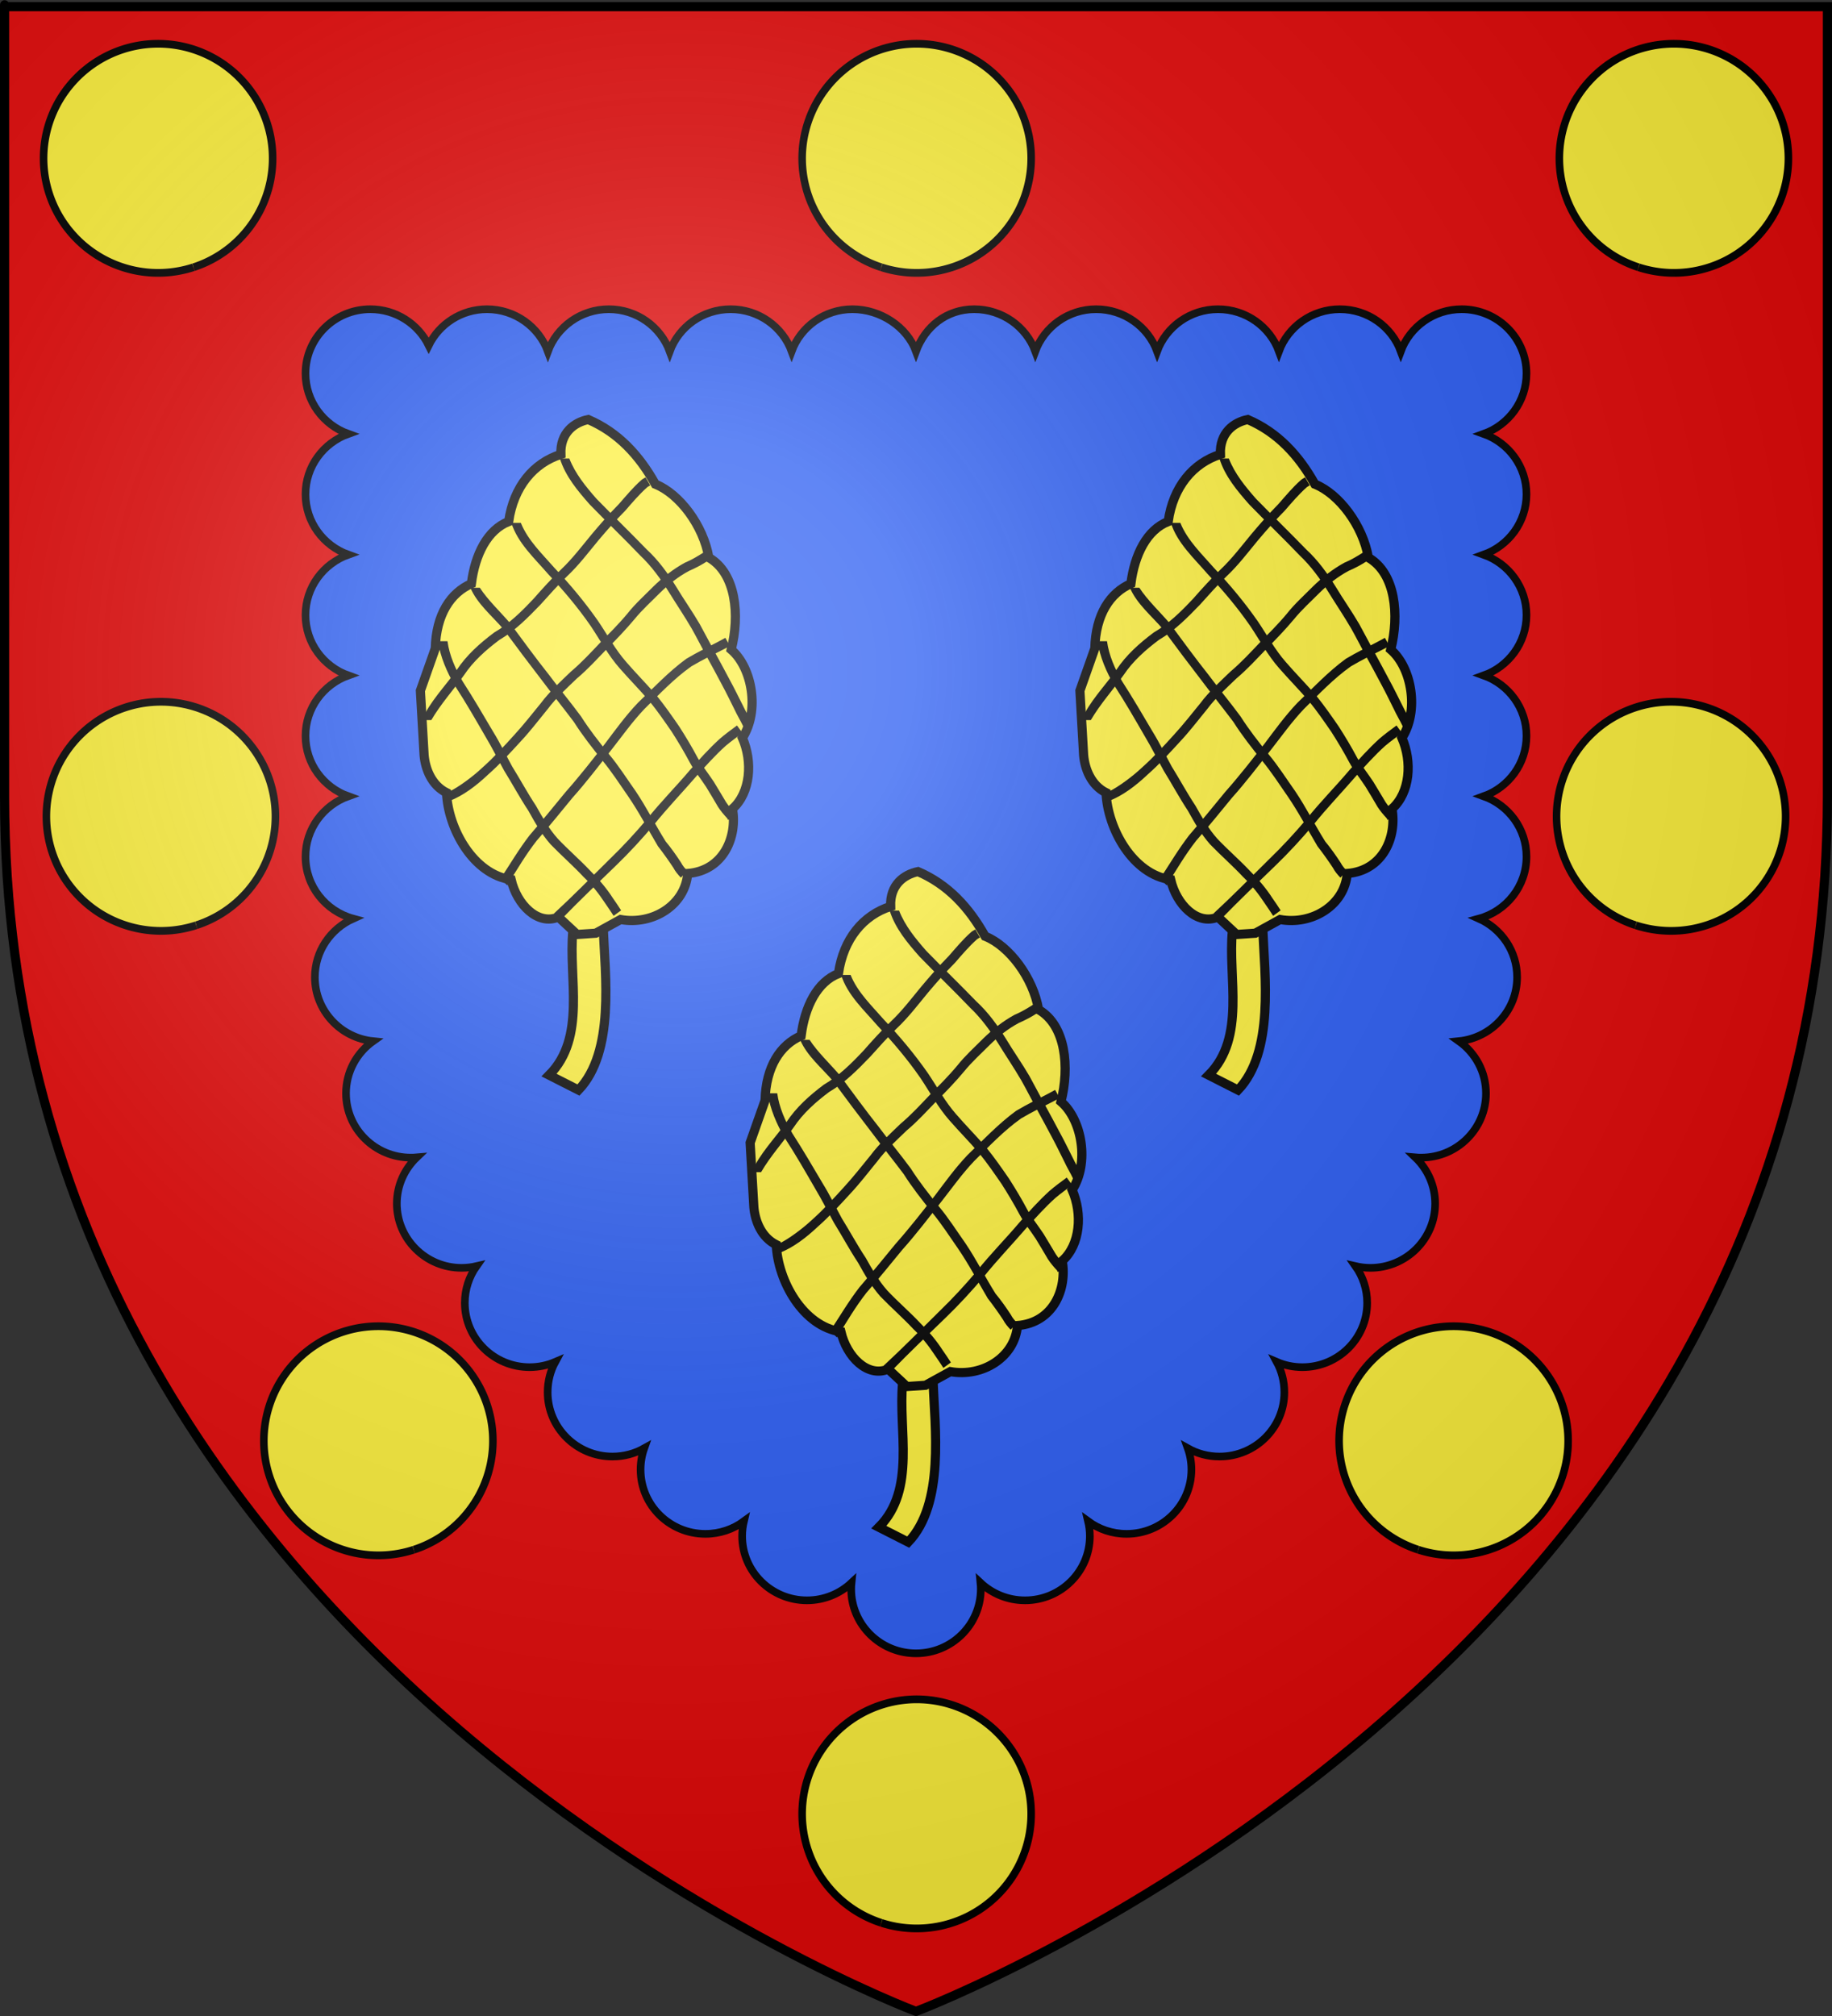 <?xml version="1.0" encoding="UTF-8" standalone="no"?>
<svg
   xmlns:dc="http://purl.org/dc/elements/1.1/"
   xmlns:cc="http://creativecommons.org/ns#"
   xmlns:rdf="http://www.w3.org/1999/02/22-rdf-syntax-ns#"
   xmlns:svg="http://www.w3.org/2000/svg"
   xmlns="http://www.w3.org/2000/svg"
   xmlns:xlink="http://www.w3.org/1999/xlink"
   xmlns:sodipodi="http://sodipodi.sourceforge.net/DTD/sodipodi-0.dtd"
   xmlns:inkscape="http://www.inkscape.org/namespaces/inkscape"
   height="660"
   width="600"
   version="1.0"
   id="svg2"
   sodipodi:version="0.32"
   inkscape:version="0.46"
   sodipodi:docname="A.svg"
   sodipodi:docbase="C:\Documents and Settings\Standard\Mes documents\Ouiqui\Blasons"
   inkscape:export-filename="/Users/olivier/Desktop/Blason Rouge/Blason_Vide_3D.png"
   inkscape:export-xdpi="144"
   inkscape:export-ydpi="144"
   inkscape:output_extension="org.inkscape.output.svg.inkscape">
  <rect width="100%" height="100%" fill="#333333" stroke="none"/>
  <sodipodi:namedview
     inkscape:window-height="977"
     inkscape:window-width="1280"
     inkscape:pageshadow="2"
     inkscape:pageopacity="0.0"
     guidetolerance="10.0"
     gridtolerance="10.0"
     objecttolerance="10.0"
     borderopacity="1.0"
     bordercolor="#666666"
     pagecolor="#ffffff"
     id="base"
     showgrid="false"
     height="660px"
     inkscape:zoom="1.1621207"
     inkscape:cx="300.00013"
     inkscape:cy="330.00014"
     inkscape:window-x="2758"
     inkscape:window-y="198"
     inkscape:current-layer="layer3"
     showguides="true"
     inkscape:guide-bbox="true"
     inkscape:object-nodes="true"
     inkscape:snap-global="false" />
  <desc
     id="desc4">Flag of Canton of Valais (Wallis)</desc>
  <defs
     id="defs6">
    <linearGradient
       id="linearGradient2893">
      <stop
         style="stop-color:white;stop-opacity:0.314;"
         offset="0"
         id="stop2895" />
      <stop
         id="stop2897"
         offset="0.19"
         style="stop-color:white;stop-opacity:0.251;" />
      <stop
         style="stop-color:#6b6b6b;stop-opacity:0.125;"
         offset="0.6"
         id="stop2901" />
      <stop
         style="stop-color:black;stop-opacity:0.125;"
         offset="1"
         id="stop2899" />
    </linearGradient>
    <radialGradient
       inkscape:collect="always"
       xlink:href="#linearGradient2893"
       id="radialGradient3163"
       gradientUnits="userSpaceOnUse"
       gradientTransform="matrix(1.353,0,0,1.349,-77.629,-85.747)"
       cx="221.445"
       cy="226.331"
       fx="221.445"
       fy="226.331"
       r="300" />
  </defs>
  <g
     inkscape:groupmode="layer"
     id="layer3"
     inkscape:label="Fond écu"
     style="display:inline">
    <path
       id="path11575"
       style="fill:#e20909;fill-opacity:1;fill-rule:evenodd;stroke:none;stroke-width:1px;stroke-linecap:butt;stroke-linejoin:miter;stroke-opacity:1;display:inline"
       d="M 299,658.5 C 299,658.5 597.5,546.18 597.5,260.728 C 597.5,-24.723 597.5,2.176 597.5,2.176 L 0.5,2.176 L 0.5,260.728 C 0.5,546.18 299,658.5 299,658.5 z"
       sodipodi:nodetypes="cccccc" />
    <path
       id="path7283"
       d="M 121.285,101.233 C 109.569,101.233 100.061,110.657 100.061,122.269 C 100.061,131.37 105.914,139.113 114.08,142.042 C 105.914,144.971 100.061,152.714 100.061,161.815 C 100.061,170.916 105.914,178.659 114.08,181.588 C 105.914,184.517 100.061,192.26 100.061,201.361 C 100.061,210.463 105.914,218.205 114.08,221.135 C 105.914,224.064 100.061,231.806 100.061,240.908 C 100.061,250.009 105.914,257.752 114.08,260.681 C 105.914,263.61 100.061,271.353 100.061,280.454 C 100.061,290.138 106.675,298.299 115.667,300.743 C 108.291,304.04 103.13,311.387 103.13,319.923 C 103.13,330.809 111.497,339.778 122.195,340.856 C 116.829,344.675 113.326,350.906 113.326,357.948 C 113.326,369.56 122.834,378.984 134.55,378.984 C 135.202,378.984 135.838,378.964 136.475,378.907 C 132.473,382.734 129.972,388.098 129.972,394.04 C 129.972,405.652 139.481,415.076 151.197,415.076 C 152.871,415.076 154.497,414.873 156.06,414.509 C 153.649,417.922 152.237,422.068 152.237,426.548 C 152.237,438.16 161.745,447.585 173.461,447.585 C 176.452,447.585 179.281,446.965 181.862,445.857 C 180.256,448.819 179.365,452.213 179.365,455.808 C 179.365,467.42 188.874,476.845 200.59,476.845 C 204.377,476.845 207.914,475.863 210.994,474.138 C 210.213,476.328 209.797,478.67 209.797,481.124 C 209.797,492.736 219.305,502.16 231.021,502.16 C 235.747,502.16 240.108,500.628 243.636,498.036 C 243.267,499.589 243.064,501.217 243.064,502.882 C 243.064,514.494 252.572,523.919 264.288,523.919 C 269.933,523.919 275.076,521.736 278.88,518.17 C 278.847,518.498 278.819,518.817 278.802,519.149 C 278.801,519.166 278.802,519.184 278.802,519.201 C 278.785,519.542 278.776,519.886 278.776,520.232 C 278.776,520.595 278.783,520.956 278.802,521.315 C 278.82,521.673 278.843,522.018 278.88,522.372 C 279.967,532.975 289.016,541.268 300,541.268 C 311.715,541.268 321.224,531.844 321.224,520.232 C 321.224,519.533 321.187,518.852 321.12,518.17 C 324.923,521.736 330.067,523.919 335.712,523.919 C 347.427,523.919 356.936,514.494 356.936,502.882 C 356.936,501.217 356.733,499.589 356.363,498.036 C 359.892,500.628 364.252,502.16 368.978,502.16 C 380.694,502.16 390.202,492.736 390.202,481.124 C 390.202,478.67 389.786,476.328 389.006,474.138 C 392.085,475.863 395.623,476.845 399.41,476.845 C 411.126,476.845 420.634,467.42 420.634,455.808 C 420.634,452.213 419.744,448.819 418.137,445.857 C 420.719,446.965 423.548,447.585 426.538,447.585 C 438.254,447.585 447.763,438.16 447.763,426.548 C 447.763,422.068 446.35,417.922 443.939,414.509 C 445.502,414.873 447.128,415.076 448.803,415.076 C 460.519,415.076 470.027,405.652 470.027,394.04 C 470.027,388.098 467.526,382.734 463.525,378.907 C 464.161,378.964 464.798,378.984 465.449,378.984 C 477.165,378.984 486.673,369.56 486.673,357.948 C 486.673,350.906 483.17,344.675 477.804,340.856 C 488.502,339.778 496.87,330.809 496.869,319.923 C 496.869,311.387 491.708,304.04 484.333,300.743 C 493.324,298.299 499.938,290.138 499.939,280.454 C 499.939,271.353 494.086,263.61 485.919,260.681 C 494.086,257.752 499.939,250.009 499.939,240.908 C 499.939,231.806 494.086,224.064 485.919,221.135 C 494.086,218.205 499.939,210.463 499.939,201.361 C 499.939,192.26 494.086,184.517 485.919,181.588 C 494.086,178.659 499.939,170.916 499.939,161.815 C 499.939,152.714 494.086,144.971 485.919,142.042 C 494.086,139.113 499.939,131.37 499.939,122.269 C 499.939,110.657 490.43,101.233 478.714,101.233 C 469.561,101.233 461.742,106.971 458.765,115.025 C 455.792,106.963 447.974,101.233 438.815,101.233 C 429.662,101.233 421.842,106.971 418.865,115.025 C 415.893,106.963 408.075,101.233 398.916,101.233 C 389.763,101.233 381.943,106.971 378.966,115.025 C 375.993,106.963 368.149,101.233 358.99,101.233 C 349.838,101.233 342.044,106.971 339.067,115.025 C 336.094,106.963 328.25,101.233 319.091,101.233 C 309.938,101.233 302.977,106.971 300,115.025 C 297.027,106.963 288.35,101.233 279.192,101.233 C 270.039,101.233 262.245,106.971 259.268,115.025 C 256.295,106.963 248.451,101.233 239.292,101.233 C 230.119,101.233 222.305,106.995 219.343,115.076 C 216.379,106.998 208.564,101.233 199.393,101.233 C 190.22,101.233 182.406,106.995 179.443,115.076 C 176.479,106.998 168.664,101.233 159.494,101.233 C 151.094,101.233 143.842,106.069 140.402,113.091 C 136.963,106.069 129.685,101.233 121.285,101.233 z"
       style="display:inline;fill:#2b5df2;fill-opacity:1;fill-rule:evenodd;stroke:#000000;stroke-width:2.497;stroke-linecap:butt;stroke-linejoin:miter;stroke-miterlimit:4;stroke-dasharray:none;stroke-opacity:1"
       sodipodi:nodetypes="cscscscscscscsscsscsscsscsscsscssssssscsscsscsscsscsscsscscscscscscsscscscscscscscscscc" />
  </g>
  <g
     inkscape:groupmode="layer"
     id="layer4"
     inkscape:label="Meubles"
     style="display:inline">
    <rect
       style="fill:#2b5df2;fill-opacity:1;stroke:none;stroke-width:1.2;stroke-miterlimit:4;stroke-dasharray:none;stroke-opacity:1"
       id="rect2398"
       width="0"
       height="0"
       x="2388.628"
       y="528.002" />
    <rect
       style="fill:#2b5df2;fill-opacity:1;stroke:#000000;stroke-width:1.2;stroke-miterlimit:4;stroke-dasharray:none;stroke-opacity:1"
       id="rect2408"
       width="0"
       height="0"
       x="2435.428"
       y="553.598" />
    <path
       sodipodi:type="arc"
       style="opacity:1;fill:#fcef3c;fill-opacity:1;stroke:#000000;stroke-width:2.542;stroke-miterlimit:4;stroke-dasharray:none;stroke-opacity:1"
       id="path19298"
       sodipodi:cx="536.22168"
       sodipodi:cy="54.395027"
       sodipodi:rx="38.546284"
       sodipodi:ry="37.689701"
       d="M 524.317,90.242 A 38.546,37.69 0 1 1 524.38,90.262"
       sodipodi:start="1.884771"
       sodipodi:end="8.1662395"
       sodipodi:open="true"
       transform="matrix(0.973,0,0,0.995,-221.556,-2.299)" />
    <use
       x="0"
       y="0"
       xlink:href="#path19298"
       id="use19302"
       transform="translate(248,0)"
       width="600"
       height="660" />
    <use
       x="0"
       y="0"
       xlink:href="#path19298"
       id="use19304"
       transform="translate(-2.9668536e-7,542)"
       width="600"
       height="660" />
    <use
       x="0"
       y="0"
       xlink:href="#path19298"
       id="use19306"
       transform="translate(247.082,215.418)"
       width="600"
       height="660" />
    <use
       x="0"
       y="0"
       xlink:href="#path19298"
       id="use19308"
       transform="translate(175.861,419.853)"
       width="600"
       height="660" />
    <use
       height="660"
       width="600"
       transform="matrix(-1,0,0,1,352,0)"
       id="use19328"
       xlink:href="#path19298"
       y="0"
       x="0" />
    <use
       height="660"
       width="600"
       transform="matrix(-1,0,0,1,352.918,215.418)"
       id="use19332"
       xlink:href="#path19298"
       y="0"
       x="0" />
    <use
       height="660"
       width="600"
       transform="matrix(-1,0,0,1,424.139,419.853)"
       id="use19334"
       xlink:href="#path19298"
       y="0"
       x="0" />
    <g
       style="display:inline"
       id="g19536"
       transform="translate(-481.327,852.269)">
      <path
         sodipodi:nodetypes="ccccc"
         d="M 776.959,-399.666 C 775.414,-384.141 781.517,-364.714 769.168,-352.29 L 778.788,-347.404 C 790.756,-359.956 787.527,-384.776 786.877,-400.655 L 776.959,-399.666 z"
         id="path45794"
         style="fill:#fcef3c;fill-opacity:1;fill-rule:nonzero;stroke:#000000;stroke-width:3;stroke-linecap:butt;stroke-linejoin:miter;stroke-miterlimit:4;stroke-dasharray:none;stroke-opacity:1" />
      <path
         sodipodi:nodetypes="cccccccccccccccccccc"
         id="path45776"
         d="M 735.56,-444.766 C 736.103,-432.821 744.382,-418.026 756.734,-416.262 C 758.634,-408.118 765.421,-401.195 772.208,-404.046 C 774.244,-402.145 776.28,-400.245 778.316,-398.345 C 780.352,-398.481 782.388,-398.616 784.424,-398.752 C 787.138,-400.245 789.853,-401.738 792.568,-403.231 C 803.155,-401.331 813.742,-407.982 814.557,-418.298 C 826.365,-419.248 830.845,-430.378 829.216,-439.472 C 835.188,-444.766 835.867,-454.946 832.474,-462.683 C 838.174,-471.505 835.731,-485.622 828.809,-491.594 C 831.659,-502.86 830.438,-516.569 821.479,-521.727 C 819.715,-532.178 811.842,-542.63 803.969,-545.752 C 798.676,-555.253 791.753,-562.718 781.981,-566.926 C 777.366,-565.976 772.751,-562.583 773.022,-555.525 C 764.064,-552.674 757.548,-544.937 755.92,-533.536 C 748.997,-530.821 744.925,-522.813 743.704,-513.176 C 736.917,-510.189 732.166,-503.131 731.895,-492.001 C 730.266,-487.386 728.637,-482.771 727.008,-478.156 C 727.416,-471.098 727.823,-464.04 728.23,-456.982 C 728.637,-452.503 730.673,-447.209 735.56,-444.766 z"
         style="fill:#fcef3c;fill-opacity:1;fill-rule:evenodd;stroke:#000000;stroke-width:3;stroke-linecap:butt;stroke-linejoin:miter;stroke-miterlimit:4;stroke-dasharray:none;stroke-opacity:1" />
      <path
         d="M 732.792,-494.347 C 733.525,-489.183 735.702,-484.231 738.327,-479.752 C 741.863,-474.342 745.068,-468.735 748.305,-463.145 C 750.495,-459.493 752.397,-455.68 754.458,-451.952 C 757.148,-447.607 759.553,-443.113 762.375,-438.85 C 764.521,-434.961 766.701,-431.191 769.641,-427.848 C 773.183,-424.189 777.032,-420.829 780.511,-417.11 C 783.232,-414.557 785.486,-411.651 787.531,-408.553 C 788.494,-407.211 789.375,-405.817 790.288,-404.443 L 792.749,-406.228 C 791.867,-407.563 791.019,-408.922 790.069,-410.213 C 787.979,-413.48 785.465,-416.407 782.707,-419.134 C 779.231,-422.834 775.345,-426.133 771.873,-429.84 C 769.035,-433.071 766.957,-436.735 764.863,-440.48 C 762.077,-444.669 759.712,-449.093 757.055,-453.363 C 754.991,-457.126 753.134,-461.002 750.876,-464.653 C 747.591,-470.212 744.339,-475.79 740.837,-481.217 C 738.494,-485.25 736.505,-489.707 735.884,-494.347 L 732.792,-494.347 z"
         id="path45778"
         style="fill:#000000;fill-opacity:1;fill-rule:nonzero;stroke:none;stroke-width:1px;stroke-linecap:butt;stroke-linejoin:miter;stroke-opacity:1" />
      <path
         d="M 743.379,-511.857 C 745.61,-506.603 750.431,-502.679 754.131,-498.379 C 758.375,-492.632 762.667,-486.914 767.031,-481.256 C 770.388,-476.772 773.903,-472.41 777.271,-467.936 C 780.045,-463.552 783.256,-459.489 786.497,-455.447 C 789.628,-451.684 792.281,-447.562 795.068,-443.545 C 798.656,-438.317 801.577,-432.678 804.81,-427.235 C 806.584,-424.955 808.25,-422.609 809.854,-420.198 C 810.49,-418.969 811.367,-417.931 812.315,-416.94 L 814.418,-419.167 C 813.65,-419.996 812.91,-420.827 812.391,-421.851 C 810.824,-424.246 809.189,-426.579 807.359,-428.775 C 803.95,-434.204 801.082,-439.961 797.496,-445.279 C 794.636,-449.309 792.003,-453.505 788.825,-457.299 C 785.599,-461.306 782.404,-465.335 779.647,-469.686 C 776.32,-474.223 772.694,-478.543 769.342,-483.064 C 764.871,-488.697 760.63,-494.515 756.352,-500.293 C 753.091,-504.073 749.051,-507.885 746.471,-511.857 L 743.379,-511.857 z"
         id="path45780"
         style="fill:#000000;fill-opacity:1;fill-rule:nonzero;stroke:none;stroke-width:1px;stroke-linecap:butt;stroke-linejoin:miter;stroke-opacity:1" />
      <path
         d="M 756.814,-533.08 C 758.836,-526.546 764.367,-521.529 768.753,-516.436 C 773.815,-511.047 778.574,-505.431 782.78,-499.348 C 785.913,-494.667 788.532,-489.723 792.273,-485.485 C 795.485,-481.804 798.932,-478.341 802.101,-474.62 C 804.693,-471.449 807.014,-468.045 809.349,-464.675 C 811.422,-461.435 813.395,-458.124 815.204,-454.728 C 816.742,-451.883 818.797,-449.4 820.558,-446.698 C 821.88,-444.503 823.224,-442.319 824.501,-440.096 C 825.386,-438.736 826.425,-437.51 827.533,-436.33 C 827.564,-436.144 827.669,-436.032 827.754,-435.843 L 830.446,-437.312 C 830.231,-437.674 830.104,-438.086 829.801,-438.396 C 828.833,-439.427 827.899,-440.474 827.121,-441.662 C 825.811,-443.894 824.442,-446.094 823.117,-448.316 C 821.387,-450.944 819.404,-453.376 817.855,-456.12 C 816.007,-459.62 813.962,-463.01 811.832,-466.346 C 809.444,-469.816 807.03,-473.292 804.372,-476.555 C 801.175,-480.28 797.706,-483.756 794.495,-487.468 C 790.835,-491.615 788.271,-496.451 785.172,-501.012 C 780.873,-507.153 776.093,-512.888 770.935,-518.33 C 766.938,-522.904 762.195,-527.393 759.912,-533.08 L 756.814,-533.08 z"
         id="path45782"
         style="fill:#000000;fill-opacity:1;fill-rule:nonzero;stroke:none;stroke-width:1px;stroke-linecap:butt;stroke-linejoin:miter;stroke-opacity:1" />
      <path
         d="M 772.701,-554.157 C 774.494,-548.356 778.545,-543.545 782.511,-539.065 C 787.928,-533.469 793.575,-528.099 798.951,-522.462 C 802.696,-518.917 805.676,-514.798 808.388,-510.445 C 810.865,-506.431 813.509,-502.539 815.878,-498.463 C 817.565,-495.456 819.119,-492.379 820.767,-489.353 C 822.514,-486.251 824.158,-483.095 825.845,-479.959 C 827.273,-477.319 828.569,-474.62 829.914,-471.938 C 830.781,-470.049 831.882,-468.288 832.773,-466.416 C 832.82,-466.187 832.932,-465.98 833.012,-465.762 L 835.833,-466.952 C 835.752,-467.17 835.582,-467.353 835.589,-467.607 C 834.648,-469.545 833.534,-471.389 832.608,-473.337 C 831.235,-476.032 829.932,-478.756 828.474,-481.407 C 826.783,-484.546 825.145,-487.708 823.407,-490.821 C 821.746,-493.853 820.169,-496.931 818.493,-499.957 C 816.1,-504.063 813.349,-507.926 810.899,-512.002 C 808.09,-516.544 805.003,-520.835 801.046,-524.474 C 795.66,-530.043 790.092,-535.432 784.686,-540.979 C 781.169,-544.998 777.756,-549.133 775.787,-554.157 L 772.701,-554.157 z"
         id="path45784"
         style="fill:#000000;fill-opacity:1;fill-rule:nonzero;stroke:none;stroke-width:1px;stroke-linecap:butt;stroke-linejoin:miter;stroke-opacity:1" />
      <path
         d="M 736.423,-441.995 C 741.267,-443.882 745.492,-447.207 749.264,-450.759 C 753.087,-454.131 756.514,-457.897 759.956,-461.645 C 763.069,-464.976 765.819,-468.618 768.715,-472.145 C 771.52,-475.894 775.023,-479.018 778.378,-482.256 C 781.806,-485.118 784.794,-488.44 787.907,-491.64 C 791.092,-494.838 794.223,-498.074 797.119,-501.539 C 799.654,-504.663 802.65,-507.328 805.47,-510.176 C 808.349,-512.999 811.459,-515.485 815.02,-517.383 C 817.135,-518.295 819.108,-519.336 821.03,-520.59 C 821.16,-520.708 821.332,-520.743 821.483,-520.819 L 820.202,-523.598 C 819.936,-523.458 819.649,-523.359 819.404,-523.179 C 817.522,-521.995 815.669,-520.898 813.597,-520.037 C 809.779,-517.946 806.401,-515.271 803.284,-512.234 C 800.432,-509.347 797.394,-506.646 794.864,-503.45 C 792.024,-500.011 788.854,-496.902 785.745,-493.711 C 782.692,-490.506 779.689,-487.248 776.301,-484.399 C 772.863,-481.088 769.298,-477.865 766.432,-474.024 C 763.578,-470.537 760.808,-466.982 757.758,-463.67 C 754.387,-459.95 751.003,-456.239 747.243,-452.902 C 744.15,-449.979 739.43,-446.528 736.423,-445.093 L 736.423,-441.995 z"
         id="path45786"
         style="fill:#000000;fill-opacity:1;fill-rule:nonzero;stroke:none;stroke-width:1px;stroke-linecap:butt;stroke-linejoin:miter;stroke-opacity:1" />
      <path
         d="M 730.587,-468.53 C 733.65,-473.746 737.731,-478.308 741.278,-483.207 C 744.334,-487.816 748.494,-491.487 752.883,-494.781 C 758.054,-497.797 762.238,-502.08 766.365,-506.351 C 769.232,-509.515 772.051,-512.745 775.137,-515.697 C 778.907,-519.252 782.024,-523.389 785.315,-527.368 C 788.119,-530.689 790.998,-533.968 794.072,-537.045 C 796.381,-539.715 798.654,-542.385 801.282,-544.743 C 801.588,-544.995 801.951,-545.157 802.286,-545.364 L 800.751,-547.996 C 800.309,-547.713 799.825,-547.492 799.423,-547.147 C 796.67,-544.74 794.366,-541.909 791.949,-539.176 C 788.828,-536.008 785.889,-532.654 783.029,-529.252 C 779.834,-525.371 776.785,-521.359 773.129,-517.885 C 770,-514.884 767.07,-511.66 764.212,-508.402 C 760.258,-504.192 756.166,-500.091 751.133,-497.166 C 746.506,-493.683 742.107,-489.795 738.903,-484.916 C 735.064,-479.552 730.107,-474.556 727.501,-468.53 L 730.587,-468.53 z"
         id="path45788"
         style="fill:#000000;fill-opacity:1;fill-rule:nonzero;stroke:none;stroke-width:1px;stroke-linecap:butt;stroke-linejoin:miter;stroke-opacity:1" />
      <path
         d="M 755.434,-414.402 C 758.523,-419.359 761.491,-424.439 765.103,-429.056 C 769.138,-433.65 772.968,-438.409 776.85,-443.129 C 781.405,-448.208 785.506,-453.64 789.725,-458.994 C 793.183,-463.423 796.456,-468.001 800.316,-472.097 C 805.252,-476.963 810.083,-482.109 815.765,-486.124 C 819.335,-488.248 823.097,-490.044 826.792,-491.941 C 827.328,-492.218 827.855,-492.512 828.383,-492.804 L 826.885,-495.461 C 826.369,-495.172 825.851,-494.886 825.333,-494.6 C 821.589,-492.59 817.734,-490.779 814.094,-488.59 C 808.307,-484.355 803.344,-479.067 798.181,-474.119 C 794.237,-469.971 790.891,-465.34 787.452,-460.778 C 783.266,-455.421 779.092,-450.083 774.58,-444.995 C 770.684,-440.252 766.819,-435.489 762.801,-430.847 C 759.299,-426.326 756.363,-421.346 753.245,-416.59 L 755.434,-414.402 z"
         id="path45790"
         style="fill:#000000;fill-opacity:1;fill-rule:nonzero;stroke:none;stroke-width:1px;stroke-linecap:butt;stroke-linejoin:miter;stroke-opacity:1" />
      <path
         d="M 773.176,-403.318 C 778.996,-409.316 785.047,-415.091 791.06,-420.895 C 795.475,-425.153 799.622,-429.668 803.576,-434.356 C 807.972,-439.814 812.833,-444.866 817.409,-450.169 C 820.543,-453.597 823.585,-457.043 827.049,-460.141 C 828.79,-461.614 830.666,-462.927 832.483,-464.306 L 830.699,-466.768 C 828.793,-465.323 826.825,-463.946 825.026,-462.368 C 821.504,-459.148 818.344,-455.643 815.198,-452.058 C 810.671,-446.701 805.704,-441.737 801.335,-436.246 C 797.44,-431.631 793.35,-427.195 789.004,-423 C 782.949,-417.012 776.972,-410.943 770.717,-405.162 L 773.176,-403.318 z"
         id="path45792"
         style="fill:#000000;fill-opacity:1;fill-rule:nonzero;stroke:none;stroke-width:1px;stroke-linecap:butt;stroke-linejoin:miter;stroke-opacity:1" />
    </g>
    <use
       style="display:inline"
       x="0"
       y="0"
       xlink:href="#g19536"
       id="use19548"
       transform="translate(-108,-148)"
       width="600"
       height="660" />
    <use
       style="display:inline"
       x="0"
       y="0"
       xlink:href="#g19536"
       id="use19550"
       transform="translate(108,-148)"
       width="600"
       height="660" />
  </g>
  <g
     inkscape:groupmode="layer"
     id="layer2"
     inkscape:label="Reflet final"
     sodipodi:insensitive="true"
     style="display:inline">
    <path
       sodipodi:nodetypes="cccccc"
       d="M 300,658.5 C 300,658.5 598.5,546.18 598.5,260.728 C 598.5,-24.723 598.5,2.176 598.5,2.176 L 1.5,2.176 L 1.5,260.728 C 1.5,546.18 300,658.5 300,658.5 z"
       style="opacity:1;fill:url(#radialGradient3163);fill-opacity:1;fill-rule:evenodd;stroke:none;stroke-width:1px;stroke-linecap:butt;stroke-linejoin:miter;stroke-opacity:1"
       id="path2875"
       inkscape:export-xdpi="144"
       inkscape:export-ydpi="144" />
  </g>
  <g
     inkscape:groupmode="layer"
     id="layer1"
     inkscape:label="Contour final"
     sodipodi:insensitive="true">
    <path
       sodipodi:nodetypes="cccccc"
       d="M 300,658.5 C 300,658.5 1.5,546.18 1.5,260.728 C 1.5,-24.723 1.5,2.176 1.5,2.176 L 598.5,2.176 L 598.5,260.728 C 598.5,546.18 300,658.5 300,658.5 z "
       style="opacity:1;fill:none;fill-opacity:1;fill-rule:evenodd;stroke:black;stroke-width:3;stroke-linecap:butt;stroke-linejoin:miter;stroke-miterlimit:4;stroke-dasharray:none;stroke-opacity:1"
       id="path1411"
       inkscape:export-xdpi="144"
       inkscape:export-ydpi="144" />
  </g>
</svg>
